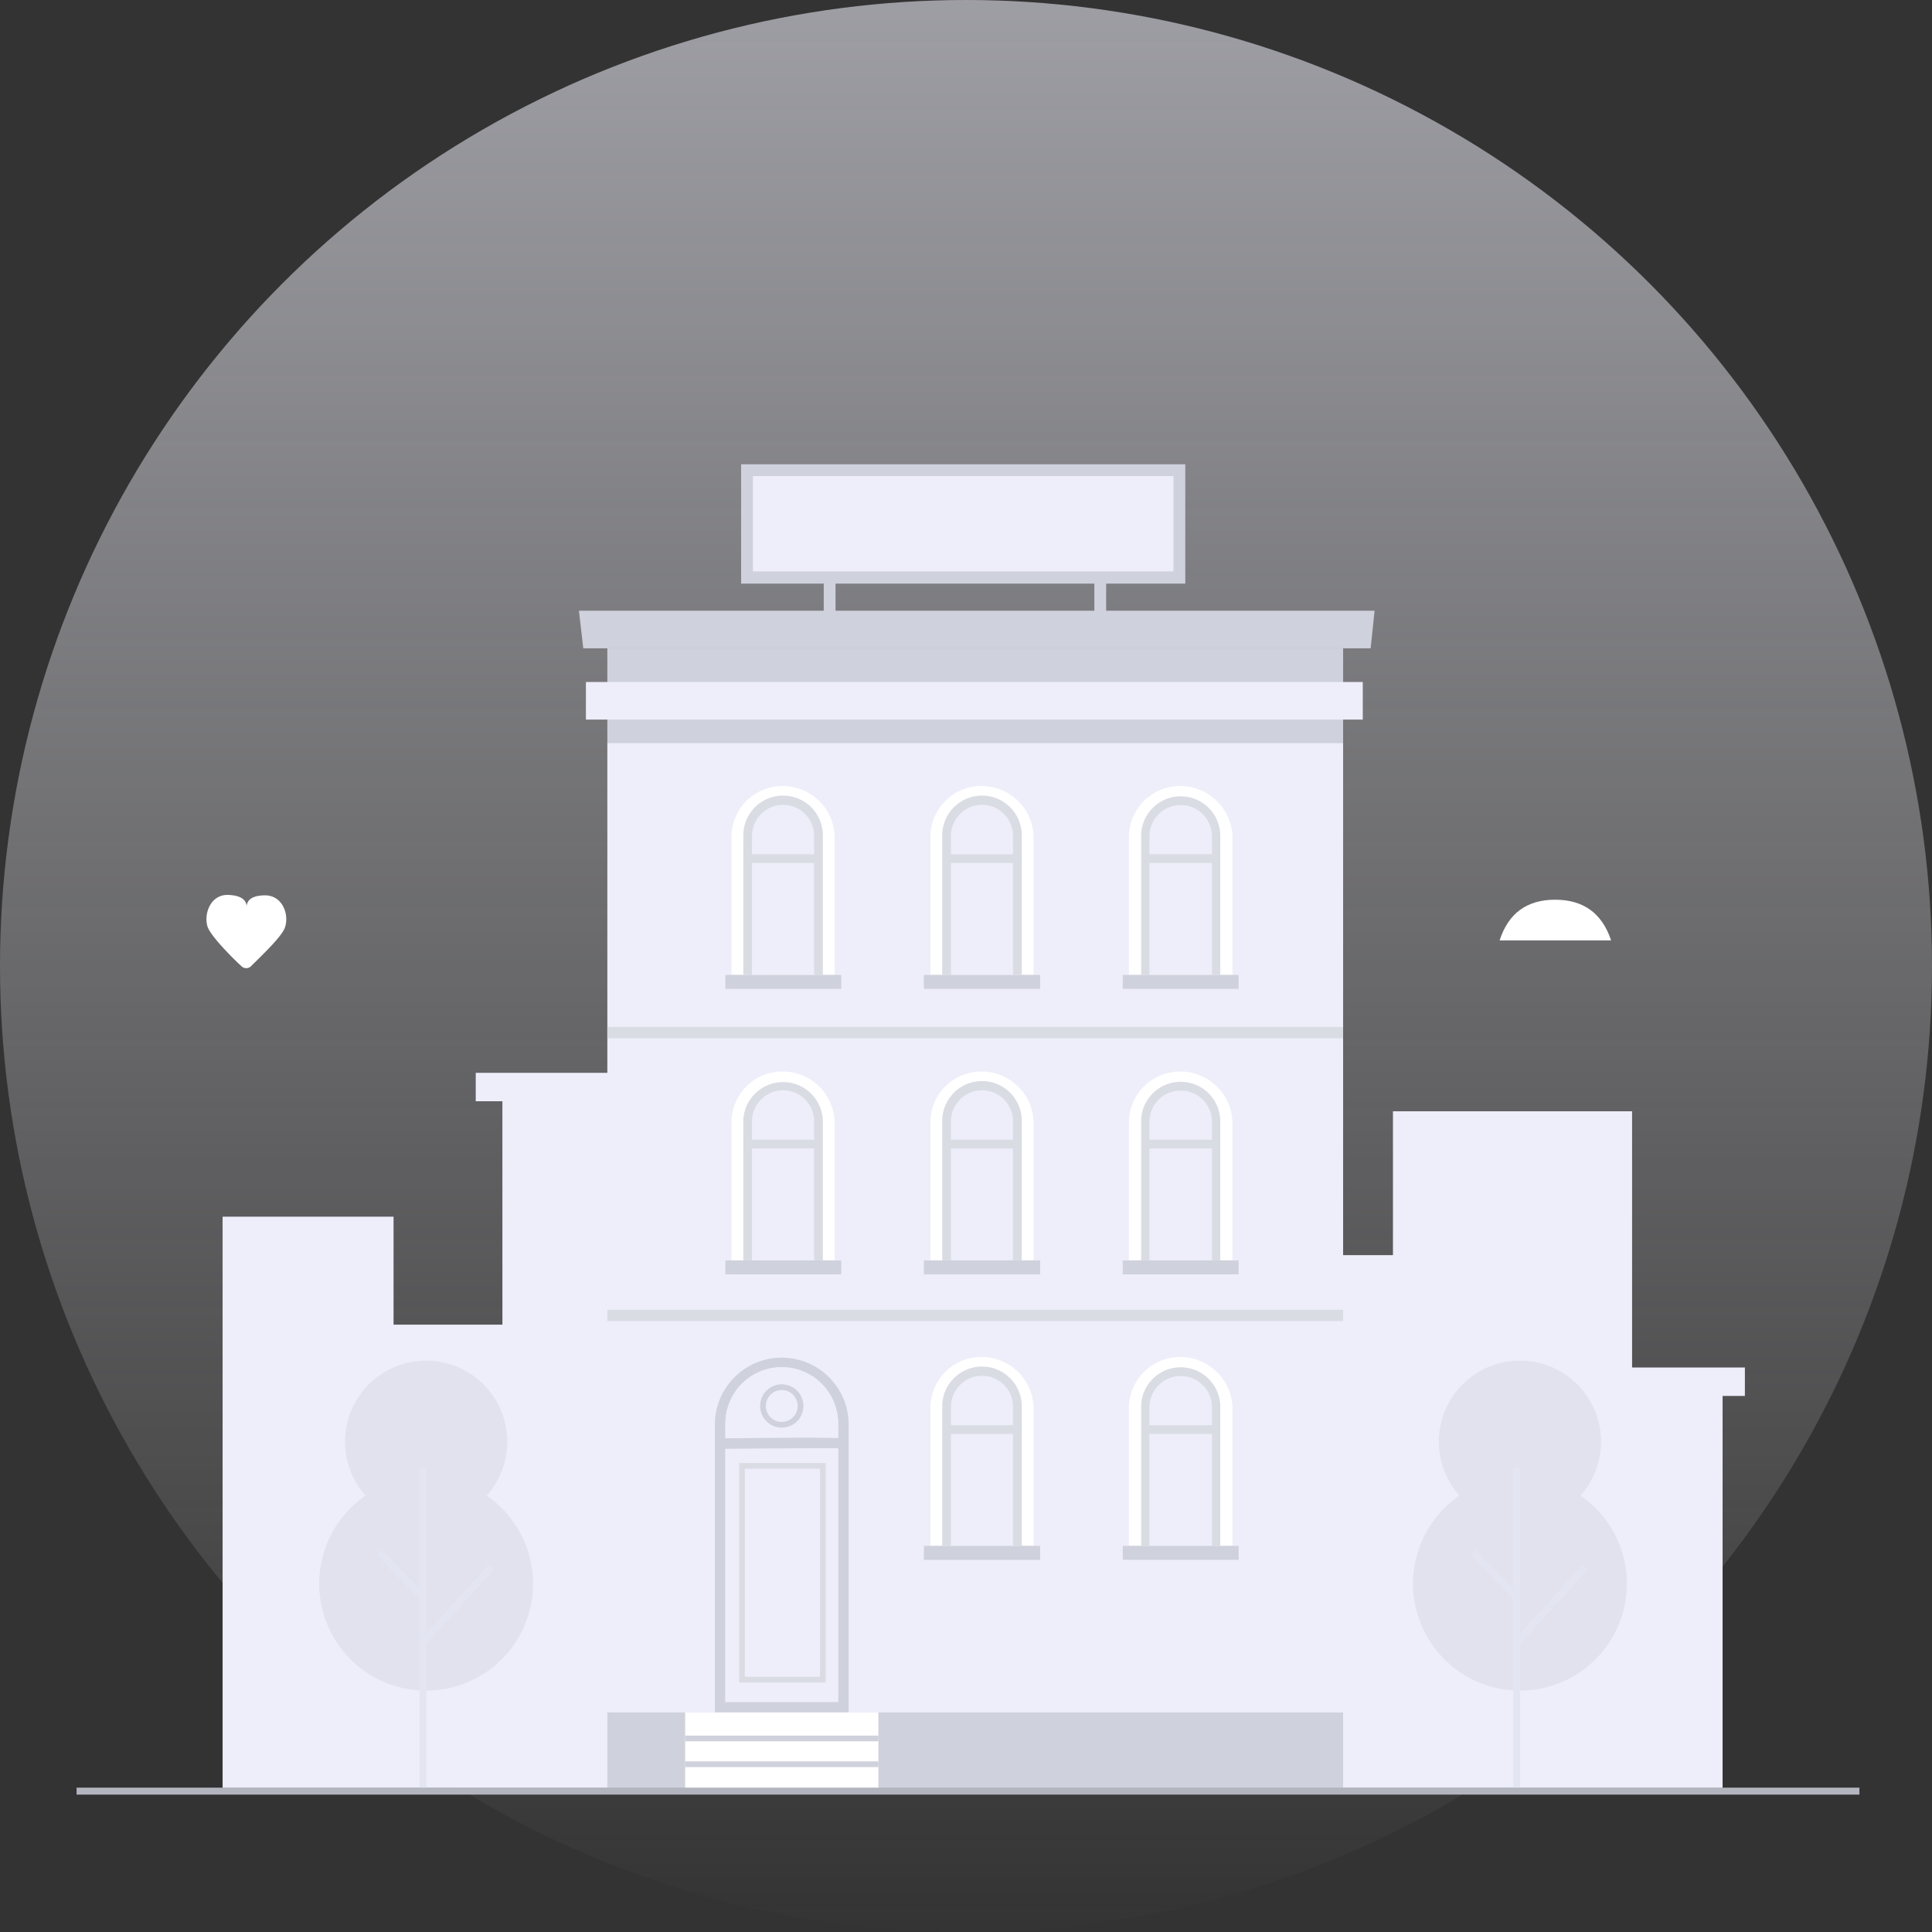 <svg xmlns="http://www.w3.org/2000/svg" xmlns:xlink="http://www.w3.org/1999/xlink" width="305" height="305" viewBox="0 0 305 305">
  <rect x="0" y="0" width="305" height="305" fill="#333333" stroke="none"/>
  <defs>
    <linearGradient id="linear-gradient" x1="0.5" y1="-0.1" x2="0.5" y2="1" gradientUnits="objectBoundingBox">
      <stop offset="0" stop-color="#edeef9" stop-opacity="0.631"/>
      <stop offset="1" stop-color="#f3f3f9" stop-opacity="0"/>
    </linearGradient>
  </defs>
  <g id="Group_2" data-name="Group 2" transform="translate(-770.635 -283.608)">
    <circle id="Ellipse_6" data-name="Ellipse 6" cx="152.5" cy="152.5" r="152.5" transform="translate(770.635 283.608)" fill="url(#linear-gradient)"/>
    <g id="Folder_1" data-name="Folder 1" transform="translate(753.135 260.743)">
      <path id="Path_4" data-name="Path 4" d="M377.365,220.5q6.695,0,8.834,6.419H368.6Q370.67,220.5,377.365,220.5Z" transform="translate(-114.358 -55.6)" fill="#fff"/>
      <path id="Path_7" data-name="Path 7" d="M85.154,224.645c-.552,1.449-3.934,4.624-5.383,6.073a1.064,1.064,0,0,1-1.449-.069c-1.518-1.38-4.762-4.693-5.314-6.142-.69-1.932.345-5.107,3.106-5.107q2.83.069,3.037,1.725.207-1.656,2.968-1.656C84.947,219.538,85.913,222.713,85.154,224.645Z" transform="translate(-22.71 -55.259)" fill="#fff"/>
      <path id="Path_17" data-name="Path 17" d="M149.727,260.1V373.012H76.5V282.807h26.986v17.047h17.185V264.586h-4.21V260.1Z" transform="translate(-23.857 -67.869)" fill="#edeef9"/>
      <path id="Path_18" data-name="Path 18" d="M390.247,309.344v4.486h-3.52v61.908H313.5V291.607h21.188V268.9h37.752v40.444Z" transform="translate(-97.286 -70.596)" fill="#edeef9"/>
      <path id="Path_19" data-name="Path 19" d="M280.656,350.1H164.5V184.6H280.656Z" transform="translate(-51.122 -44.477)" fill="#edeef9"/>
      <path id="Path_20" data-name="Path 20" d="M280.656,177.908H164.5V163H280.656Z" transform="translate(-51.122 -37.785)" fill="#cfd1dc"/>
      <path id="Path_21" data-name="Path 21" d="M282.243,176.635H159.6V170.7H282.243Z" transform="translate(-49.604 -40.17)" fill="#edeef9"/>
      <path id="Path_22" data-name="Path 22" d="M282.99,160.335H158.69L158,154.4H283.611Z" transform="translate(-49.108 -35.12)" fill="#cfd1dc"/>
      <path id="Path_23" data-name="Path 23" d="M164.5,250.9H280.656" transform="translate(-51.122 -65.019)" fill="none" stroke="#dadce4" stroke-width="1.8"/>
      <path id="Path_24" data-name="Path 24" d="M164.5,315.6H280.656" transform="translate(-51.122 -85.065)" fill="none" stroke="#dadce4" stroke-width="1.8"/>
      <path id="Path_25" data-name="Path 25" d="M280.656,418.823H164.5V406.4H280.656Z" transform="translate(-51.122 -113.197)" fill="#cfd1dc"/>
      <path id="Path_26" data-name="Path 26" d="M209.188,202.713v21.6H192.9V202.506a8.027,8.027,0,0,1,8.075-8.006,8.189,8.189,0,0,1,8.213,8.213Z" transform="translate(-59.921 -47.544)" fill="#fff"/>
      <path id="Path_27" data-name="Path 27" d="M207.781,203.39v21.947H196.6V203.39a5.59,5.59,0,0,1,11.181,0Z" transform="translate(-61.067 -48.567)" fill="#edeef9"/>
      <path id="Path_28" data-name="Path 28" d="M207.781,211.48H196.6V210.1h11.181Z" transform="translate(-61.067 -52.378)" fill="#dadce4"/>
      <path id="Path_29" data-name="Path 29" d="M209.79,239.909H191.5V237.7h18.29Z" transform="translate(-59.487 -60.929)" fill="#cfd1dc"/>
      <path id="Path_32" data-name="Path 32" d="M208.161,225.028h-1.38V203.081a4.9,4.9,0,1,0-9.8,0v21.947H195.6V203.081a6.281,6.281,0,1,1,12.561,0Z" transform="translate(-60.757 -48.257)" fill="#dadce4"/>
      <path id="Path_33" data-name="Path 33" d="M254.688,202.713v21.6H238.4V202.506a8.012,8.012,0,0,1,8.006-8.006,8.2,8.2,0,0,1,8.282,8.213Z" transform="translate(-74.018 -47.544)" fill="#fff"/>
      <path id="Path_34" data-name="Path 34" d="M253.281,203.39v21.947H242.1V203.39a5.59,5.59,0,1,1,11.181,0Z" transform="translate(-75.164 -48.567)" fill="#edeef9"/>
      <path id="Path_35" data-name="Path 35" d="M253.281,211.48H242.1V210.1h11.181Z" transform="translate(-75.164 -52.378)" fill="#dadce4"/>
      <path id="Path_36" data-name="Path 36" d="M255.259,239.909H236.9V237.7h18.359Z" transform="translate(-73.553 -60.929)" fill="#cfd1dc"/>
      <path id="Path_39" data-name="Path 39" d="M253.661,225.028h-1.38V203.081a4.9,4.9,0,1,0-9.8,0v21.947H241.1V203.081a6.281,6.281,0,1,1,12.561,0Z" transform="translate(-74.855 -48.257)" fill="#dadce4"/>
      <path id="Path_40" data-name="Path 40" d="M300.157,202.713v21.6H283.8V202.506a8.071,8.071,0,0,1,8.075-8.006,8.248,8.248,0,0,1,8.282,8.213Z" transform="translate(-88.084 -47.544)" fill="#fff"/>
      <path id="Path_41" data-name="Path 41" d="M298.781,203.39v21.947H287.6V203.39a5.59,5.59,0,1,1,11.181,0Z" transform="translate(-89.262 -48.567)" fill="#edeef9"/>
      <path id="Path_42" data-name="Path 42" d="M298.781,211.48H287.6V210.1h11.181Z" transform="translate(-89.262 -52.378)" fill="#dadce4"/>
      <path id="Path_43" data-name="Path 43" d="M300.69,239.909H282.4V237.7h18.29Z" transform="translate(-87.651 -60.929)" fill="#cfd1dc"/>
      <path id="Path_46" data-name="Path 46" d="M299.092,225.028h-1.311V203.081a4.935,4.935,0,0,0-9.869,0v21.947H286.6V203.081a6.246,6.246,0,1,1,12.492,0Z" transform="translate(-88.952 -48.257)" fill="#dadce4"/>
      <path id="Path_47" data-name="Path 47" d="M209.188,268.013v21.6H192.9V267.806a8.027,8.027,0,0,1,8.075-8.006,8.189,8.189,0,0,1,8.213,8.213Z" transform="translate(-59.921 -67.776)" fill="#fff"/>
      <path id="Path_48" data-name="Path 48" d="M207.781,268.69v21.947H196.6V268.69a5.59,5.59,0,1,1,11.181,0Z" transform="translate(-61.067 -68.799)" fill="#edeef9"/>
      <path id="Path_49" data-name="Path 49" d="M207.781,276.78H196.6V275.4h11.181Z" transform="translate(-61.067 -72.61)" fill="#dadce4"/>
      <path id="Path_50" data-name="Path 50" d="M209.79,305.209H191.5V303h18.29Z" transform="translate(-59.487 -81.161)" fill="#cfd1dc"/>
      <path id="Path_53" data-name="Path 53" d="M208.161,290.328h-1.38V268.381a4.9,4.9,0,0,0-9.8,0v21.947H195.6V268.381a6.281,6.281,0,0,1,12.561,0Z" transform="translate(-60.757 -68.489)" fill="#dadce4"/>
      <path id="Path_54" data-name="Path 54" d="M254.688,268.013v21.6H238.4V267.806a8.012,8.012,0,0,1,8.006-8.006,8.2,8.2,0,0,1,8.282,8.213Z" transform="translate(-74.018 -67.776)" fill="#fff"/>
      <path id="Path_55" data-name="Path 55" d="M253.281,268.69v21.947H242.1V268.69a5.59,5.59,0,1,1,11.181,0Z" transform="translate(-75.164 -68.799)" fill="#edeef9"/>
      <path id="Path_56" data-name="Path 56" d="M253.281,276.78H242.1V275.4h11.181Z" transform="translate(-75.164 -72.61)" fill="#dadce4"/>
      <path id="Path_57" data-name="Path 57" d="M255.259,305.209H236.9V303h18.359Z" transform="translate(-73.553 -81.161)" fill="#cfd1dc"/>
      <path id="Path_60" data-name="Path 60" d="M253.661,290.328h-1.38V268.381a4.9,4.9,0,1,0-9.8,0v21.947H241.1V268.381a6.281,6.281,0,1,1,12.561,0Z" transform="translate(-74.855 -68.489)" fill="#dadce4"/>
      <path id="Path_61" data-name="Path 61" d="M300.157,268.013v21.6H283.8V267.806a8.071,8.071,0,0,1,8.075-8.006,8.248,8.248,0,0,1,8.282,8.213Z" transform="translate(-88.084 -67.776)" fill="#fff"/>
      <path id="Path_62" data-name="Path 62" d="M298.781,268.69v21.947H287.6V268.69a5.59,5.59,0,1,1,11.181,0Z" transform="translate(-89.262 -68.799)" fill="#edeef9"/>
      <path id="Path_63" data-name="Path 63" d="M298.781,276.78H287.6V275.4h11.181Z" transform="translate(-89.262 -72.61)" fill="#dadce4"/>
      <path id="Path_64" data-name="Path 64" d="M300.69,305.209H282.4V303h18.29Z" transform="translate(-87.651 -81.161)" fill="#cfd1dc"/>
      <path id="Path_67" data-name="Path 67" d="M299.092,290.328h-1.311V268.381a4.935,4.935,0,0,0-9.869,0v21.947H286.6V268.381a6.246,6.246,0,1,1,12.492,0Z" transform="translate(-88.952 -68.489)" fill="#dadce4"/>
      <path id="Path_68" data-name="Path 68" d="M254.688,333.313v21.6H238.4v-21.74a8.027,8.027,0,0,1,8.006-8.075,8.2,8.2,0,0,1,8.282,8.213Z" transform="translate(-74.018 -88.008)" fill="#fff"/>
      <path id="Path_69" data-name="Path 69" d="M253.281,333.99v21.947H242.1V333.99a5.59,5.59,0,1,1,11.181,0Z" transform="translate(-75.164 -89.03)" fill="#edeef9"/>
      <path id="Path_70" data-name="Path 70" d="M253.281,342.08H242.1V340.7h11.181Z" transform="translate(-75.164 -92.841)" fill="#dadce4"/>
      <path id="Path_71" data-name="Path 71" d="M255.259,370.508H236.9V368.3h18.359Z" transform="translate(-73.553 -101.393)" fill="#cfd1dc"/>
      <path id="Path_74" data-name="Path 74" d="M253.661,355.628h-1.38V333.681a4.9,4.9,0,1,0-9.8,0v21.947H241.1V333.681a6.281,6.281,0,1,1,12.561,0Z" transform="translate(-74.855 -88.721)" fill="#dadce4"/>
      <path id="Path_75" data-name="Path 75" d="M300.157,333.313v21.6H283.8v-21.74a8.085,8.085,0,0,1,8.075-8.075,8.248,8.248,0,0,1,8.282,8.213Z" transform="translate(-88.084 -88.008)" fill="#fff"/>
      <path id="Path_76" data-name="Path 76" d="M298.781,333.99v21.947H287.6V333.99a5.59,5.59,0,1,1,11.181,0Z" transform="translate(-89.262 -89.03)" fill="#edeef9"/>
      <path id="Path_77" data-name="Path 77" d="M298.781,342.08H287.6V340.7h11.181Z" transform="translate(-89.262 -92.841)" fill="#dadce4"/>
      <path id="Path_78" data-name="Path 78" d="M300.69,370.508H282.4V368.3h18.29Z" transform="translate(-87.651 -101.393)" fill="#cfd1dc"/>
      <path id="Path_81" data-name="Path 81" d="M299.092,355.628h-1.311V333.681a4.935,4.935,0,0,0-9.869,0v21.947H286.6V333.681a6.246,6.246,0,1,1,12.492,0Z" transform="translate(-88.952 -88.721)" fill="#dadce4"/>
      <path id="Path_82" data-name="Path 82" d="M209.763,380.755H190.3V336.031a9.731,9.731,0,0,1,19.463,0Z" transform="translate(-59.115 -88.38)" fill="#edeef9"/>
      <path id="Path_83" data-name="Path 83" d="M210.219,381.211H189.1V335.66a10.56,10.56,0,0,1,21.119,0Zm-19.463-1.656h17.806V335.591a8.9,8.9,0,0,0-17.806,0Z" transform="translate(-58.744 -88.008)" fill="#cfd1dc" fill-rule="evenodd"/>
      <path id="Path_84" data-name="Path 84" d="M191.5,336.4a8.9,8.9,0,0,1,17.806,0V380.3H191.5Z" transform="translate(-59.487 -88.752)" fill="#edeef9"/>
      <path id="Path_85" data-name="Path 85" d="M190.3,345.312v-1.656c19.6-.207,19.67-.069,20.015.207l.276.621h-.828l-.207.759C208.728,345.174,197.616,345.243,190.3,345.312Z" transform="translate(-59.115 -93.726)" fill="#cfd1dc"/>
      <path id="Path_86" data-name="Path 86" d="M208.068,383.749H195.3V350h12.768Z" transform="translate(-60.664 -95.723)" fill="none" stroke="#dadce4" stroke-width="0.9"/>
      <circle id="Ellipse_5" data-name="Ellipse 5" cx="2.968" cy="2.968" r="2.968" transform="translate(137.948 241.854)" fill="none" stroke="#cfd1dc" stroke-width="0.9"/>
      <path id="Path_87" data-name="Path 87" d="M212.806,418.961H182.3V406.4h30.506Z" transform="translate(-56.637 -113.197)" fill="#fff"/>
      <path id="Path_88" data-name="Path 88" d="M212.806,412.6H182.3v-.9h30.506Z" transform="translate(-56.637 -114.839)" fill="#cfd1dc"/>
      <path id="Path_89" data-name="Path 89" d="M212.806,418.5H182.3v-.9h30.506Z" transform="translate(-56.637 -116.667)" fill="#cfd1dc"/>
      <path id="Path_90" data-name="Path 90" d="M215.863,152.04H214V145h1.863Z" transform="translate(-66.458 -32.208)" fill="#cfd1dc"/>
      <path id="Path_91" data-name="Path 91" d="M277.763,152.04H275.9V145h1.863Z" transform="translate(-85.637 -32.208)" fill="#cfd1dc"/>
      <path id="Path_92" data-name="Path 92" d="M264.758,139.178H196.5V122.2h68.258Z" transform="translate(-61.036 -25.144)" fill="#edeef9"/>
      <path id="Path_93" data-name="Path 93" d="M265.221,139.742H195.1V120.9h70.121Zm-68.258-1.932h66.394V122.763H196.963Z" transform="translate(-60.603 -24.741)" fill="#cfd1dc" fill-rule="evenodd"/>
      <path id="Path_94" data-name="Path 94" d="M132.349,361.068A16.875,16.875,0,1,1,105.916,347.2a12.8,12.8,0,1,1,19.118,0,16.846,16.846,0,0,1,7.316,13.872Z" transform="translate(-30.704 -88.225)" fill="#cfd1dc" opacity="0.4"/>
      <path id="Path_95" data-name="Path 95" d="M122.3,350.4v51.073" transform="translate(-38.047 -95.847)" fill="none" stroke="#e4e5f2" stroke-width="1.1"/>
      <path id="Path_96" data-name="Path 96" d="M112.3,369.8l6.9,7.04" transform="translate(-34.949 -101.857)" fill="none" stroke="#e4e5f2" stroke-width="1.1"/>
      <path id="Path_97" data-name="Path 97" d="M133.136,373.1,122.3,385.04" transform="translate(-38.047 -102.88)" fill="none" stroke="#e4e5f2" stroke-width="1.1"/>
      <path id="Path_98" data-name="Path 98" d="M382.549,361.068A16.875,16.875,0,1,1,356.116,347.2a12.8,12.8,0,1,1,19.118,0A16.846,16.846,0,0,1,382.549,361.068Z" transform="translate(-108.223 -88.225)" fill="#cfd1dc" opacity="0.4"/>
      <path id="Path_99" data-name="Path 99" d="M372.5,350.4v51.073" transform="translate(-115.566 -95.847)" fill="none" stroke="#e4e5f2" stroke-width="1.1"/>
      <path id="Path_100" data-name="Path 100" d="M362.5,369.8l6.9,7.04" transform="translate(-112.468 -101.857)" fill="none" stroke="#e4e5f2" stroke-width="1.1"/>
      <path id="Path_101" data-name="Path 101" d="M383.336,373.1,372.5,385.04" transform="translate(-115.566 -102.88)" fill="none" stroke="#e4e5f2" stroke-width="1.1"/>
      <path id="Path_102" data-name="Path 102" d="M43.1,424.4H324.552" transform="translate(-13.509 -118.774)" fill="none" stroke="#b2b4be" stroke-width="1.1"/>
    </g>
  </g>
</svg>
